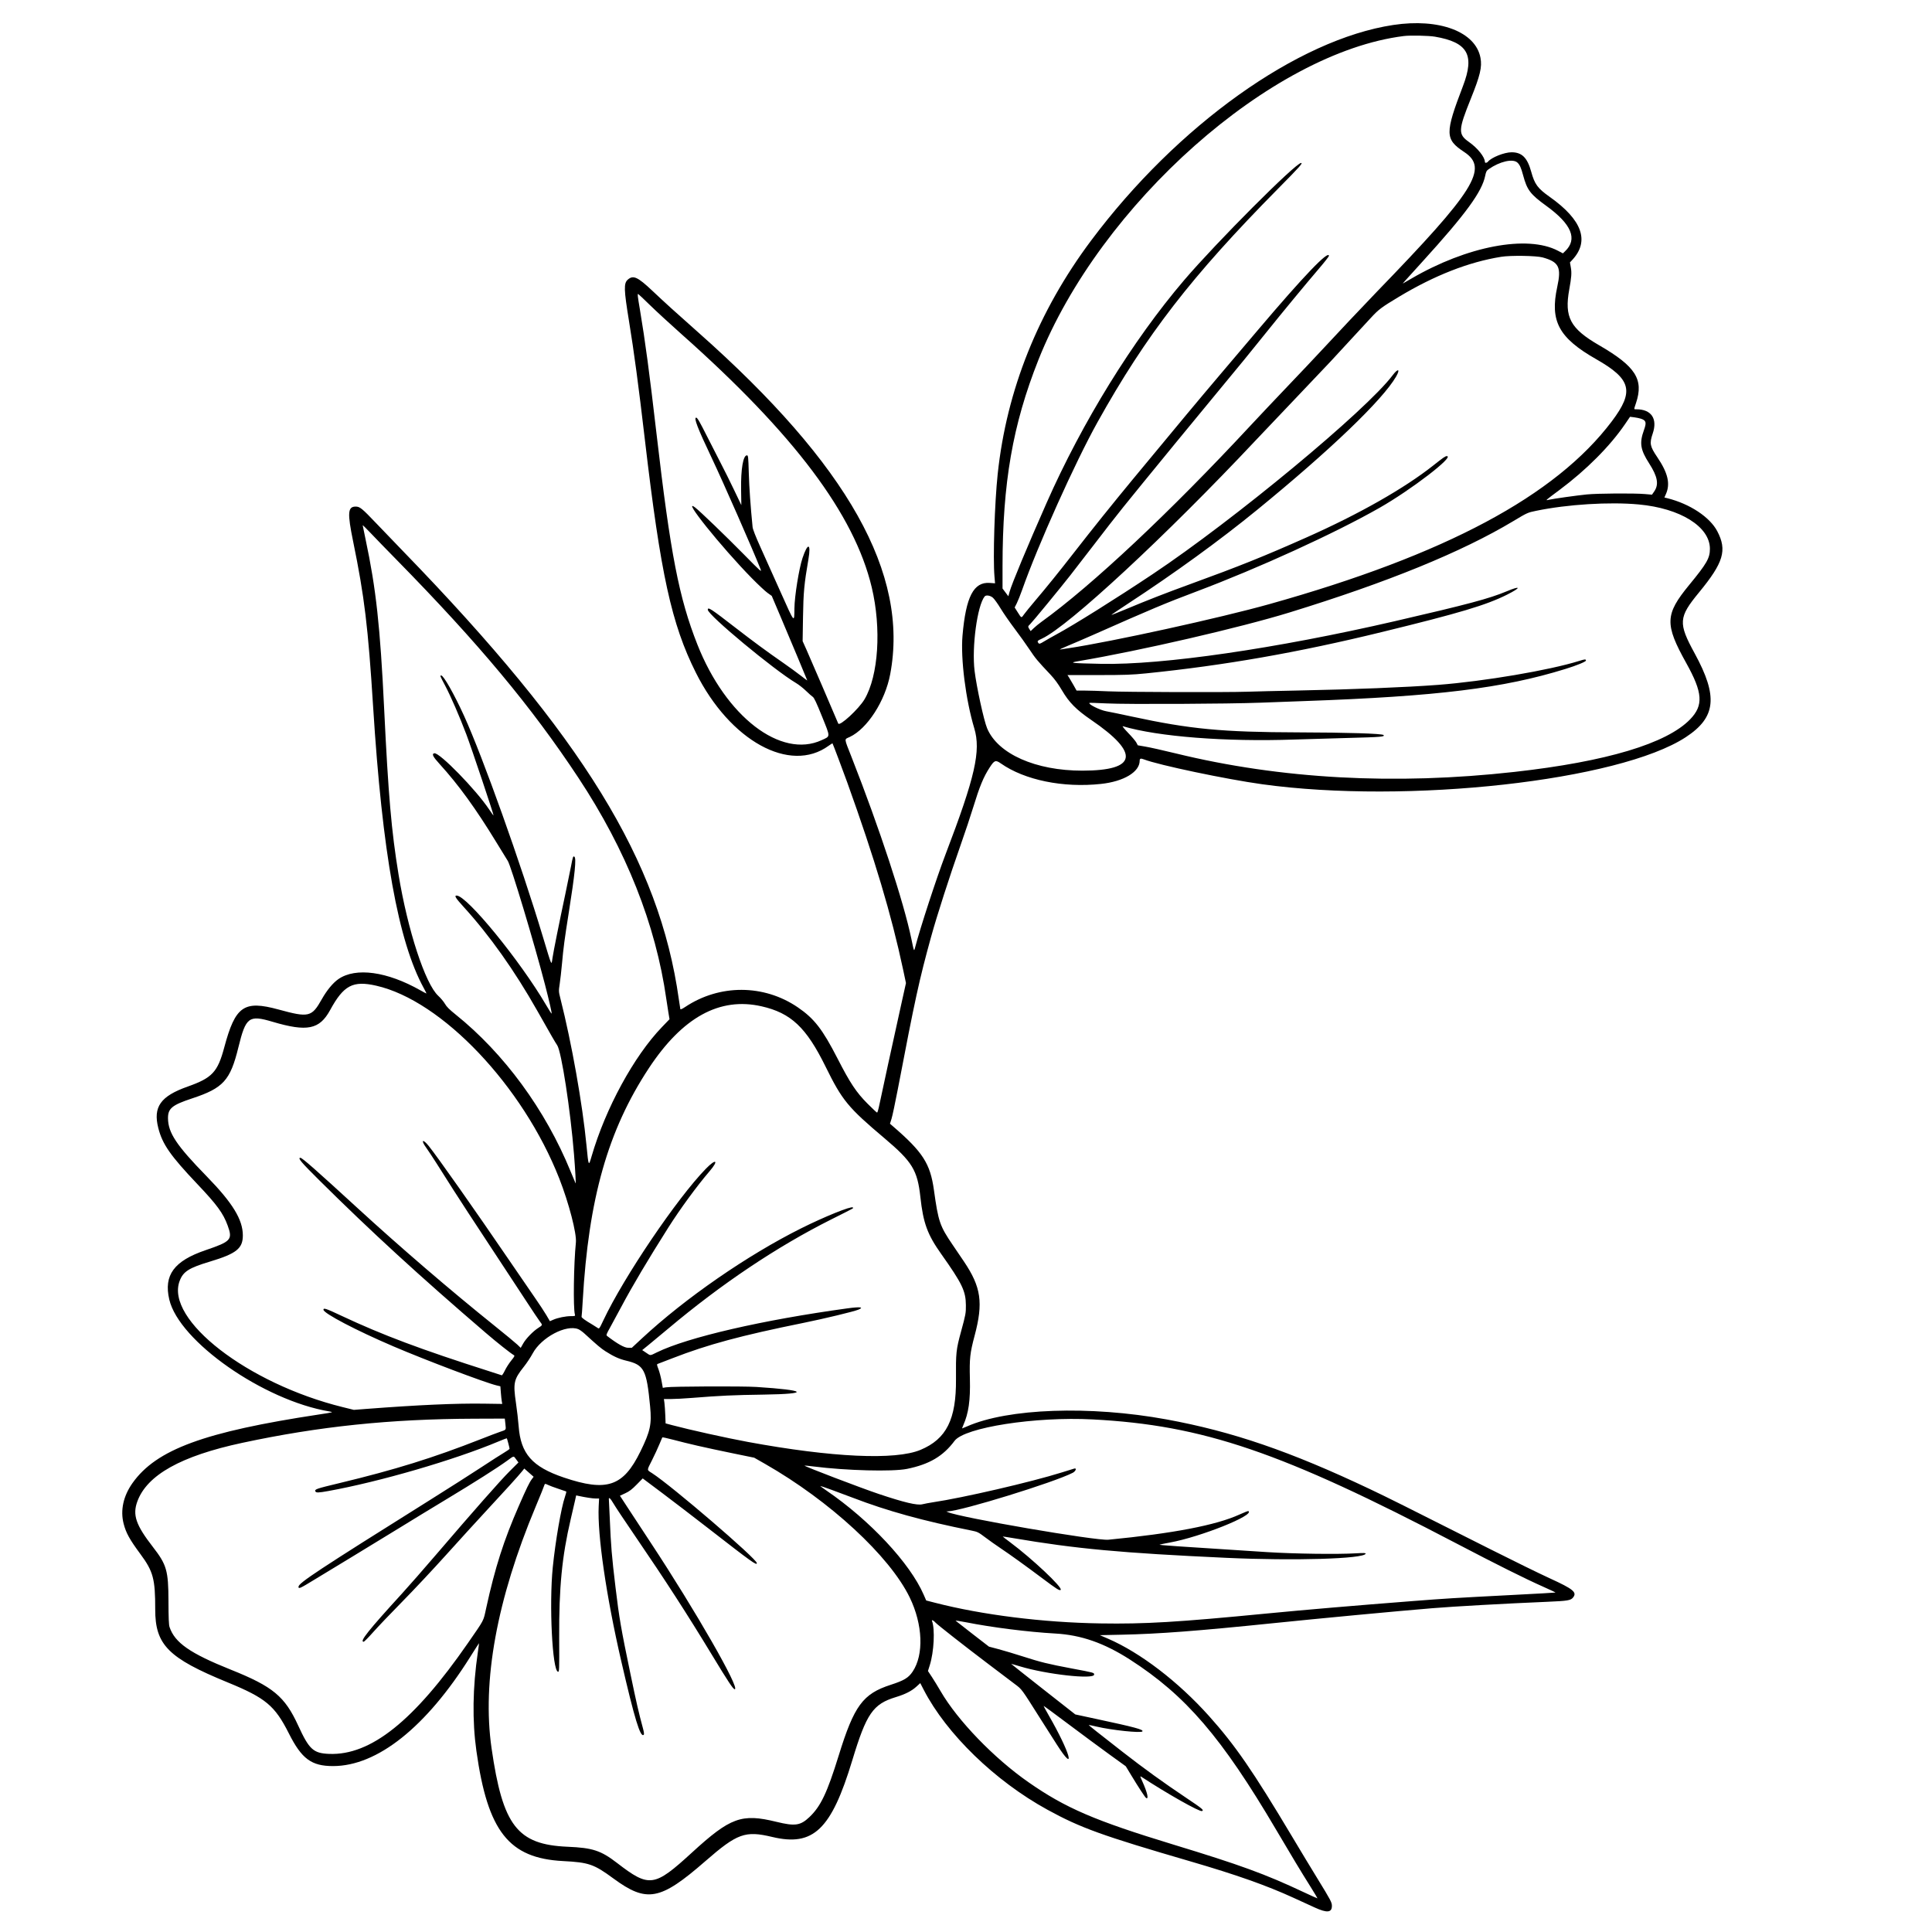 <?xml version="1.0" encoding="utf-8"?>
<!-- Generator: Adobe Illustrator 24.0.1, SVG Export Plug-In . SVG Version: 6.00 Build 0)  -->
<svg version="1.0" id="Réteg_1" xmlns="http://www.w3.org/2000/svg" xmlns:xlink="http://www.w3.org/1999/xlink" x="0px" y="0px"
	 viewBox="0 0 864 864" style="enable-background:new 0 0 864 864;" xml:space="preserve">
<style type="text/css">
	.st0{fill-rule:evenodd;clip-rule:evenodd;}
</style>
<g id="svgg">
	<path id="path0" class="st0" d="M623.06,11.17c-42.76,6.47-96.57,44.87-135.11,96.4c-23.69,31.68-37.77,66.84-41.77,104.33
		c-1.38,12.98-2.16,37.55-1.45,45.88l0.26,3.08l-2.37-0.17c-7.21-0.52-10.67,6.16-12.18,23.52c-0.9,10.33,1.44,28.76,5.25,41.45
		c3.05,10.13,0.4,21.75-12.8,56.3c-4.04,10.58-11.34,32.89-13.65,41.75c-0.5,1.92-0.46,2.01-1.67-3.83
		c-3.45-16.62-14.23-49.42-26.68-81.12c-3.54-9.03-3.44-7.98-0.87-9.19c7.86-3.71,15.82-16.06,18.08-28.06
		c8.47-44.87-18.78-93.43-85.74-152.77c-10.28-9.11-15.06-13.44-20.58-18.66c-6.64-6.27-8.62-7.17-11.05-5.01
		c-1.83,1.63-1.74,4.39,0.54,18.4c2.29,14.04,4.24,28.55,7.13,53.26c7.05,60.18,11.9,82.35,22.8,104.11
		c15.28,30.5,42.1,45.26,59.37,32.67c0.89-0.65,1.67-1.13,1.73-1.06c0.17,0.19,4.65,12.07,6.6,17.48
		c12.31,34.25,19.75,59.17,24.94,83.53l1.31,6.17l-2,9c-3.41,15.39-9.11,41.52-9.87,45.32c-0.4,1.99-0.87,3.62-1.03,3.62
		c-0.16,0-2.07-1.78-4.24-3.96c-5.07-5.09-7.83-9.24-13.48-20.27c-6.7-13.06-10.39-17.82-17.73-22.84
		c-15.19-10.38-35.03-10.43-50.43-0.15c-1.25,0.84-2.05,1.19-2.12,0.93c-0.06-0.22-0.37-2.21-0.68-4.42
		c-8.66-61.77-43.01-117.58-123.22-200.26c-3.25-3.34-8.63-8.95-11.97-12.45c-6.55-6.87-7.44-7.6-9.32-7.6
		c-3.56,0-3.76,2.81-1.12,15.68c5.05,24.63,6.68,38.2,8.92,73.81c4.11,65.41,11.24,105.06,22.64,125.82
		c0.74,1.34,1.27,2.44,1.18,2.44c-0.09,0-1.27-0.63-2.64-1.4c-14.9-8.46-28.95-10.39-36.69-5.05c-2.46,1.7-5.16,4.97-7.42,8.97
		c-4.54,8.05-5.78,8.35-19.37,4.64c-15.5-4.22-19.31-1.57-24.27,16.94c-2.95,11.04-5.39,13.64-16.35,17.52
		c-12.16,4.3-15.56,9.1-13.14,18.58c1.84,7.21,5.4,12.32,17.38,24.95c8.88,9.36,11.61,13.09,13.63,18.61
		c2.3,6.3,1.55,7.14-9.85,11.02c-14.14,4.81-18.81,11.16-16.26,22.07c4.37,18.69,42.16,45.12,71.55,50.05
		c2.04,0.34,1.9,0.38-4.5,1.35c-51.39,7.78-72.82,15.65-83.49,30.68c-4.11,5.79-5.51,12.18-3.98,18.15
		c1.06,4.15,2.68,7.08,7.48,13.57c5.77,7.8,6.67,11.15,6.65,24.74c-0.03,15.9,5.81,21.8,32.4,32.69
		c17.01,6.97,21.1,10.39,27.38,22.84c5.72,11.36,10.09,14.59,19.77,14.58c19.77-0.01,41.58-17.38,61.35-48.86
		c2.1-3.35,3.86-6.09,3.9-6.09c0.05,0-0.19,1.8-0.51,3.99c-2.34,15.89-2.55,30.66-0.65,44.21c5.06,35.99,14.5,47.97,38.77,49.23
		c11.51,0.6,13.78,1.38,22.42,7.73c15.01,11.04,20.98,9.93,41.16-7.66c14.32-12.48,17.83-13.75,29.96-10.85
		c18.38,4.39,26.4-3.29,35.77-34.23c6.36-21.01,9.25-25.2,19.51-28.32c4.16-1.26,7.05-2.73,9.14-4.64l1.77-1.61l1.55,3.01
		c10.19,19.72,31.92,40.79,55.32,53.61c14.8,8.12,24.37,11.57,64.01,23.12c20.38,5.94,33.94,10.73,45.95,16.23
		c3.09,1.42,7.4,3.39,9.57,4.38c5.5,2.52,7.68,2.31,7.68-0.73c0-1.56-0.5-2.5-6.51-12.29c-2.79-4.54-7.88-12.96-11.3-18.71
		c-17.49-29.3-25.44-40.84-37.17-53.93c-13.75-15.34-30.71-28.33-45.19-34.58l-3.6-1.55l9.84-0.21c16.52-0.35,33.83-1.67,67.31-5.11
		c21.52-2.21,55.01-5.37,71.46-6.73c9.63-0.8,32.72-2.09,51.55-2.88c9.1-0.39,10.44-0.61,11.48-1.94c1.83-2.32,0.09-3.74-10.36-8.52
		c-4.59-2.1-16.46-7.91-26.38-12.91c-39.41-19.88-45.99-23.16-54.1-27.01c-35.69-16.92-61.61-25.8-91.01-31.18
		c-34.24-6.27-70.94-4.97-89.26,3.16c-1.07,0.47-2.01,0.86-2.09,0.86c-0.08,0,0.14-0.64,0.49-1.43c2.38-5.38,3.19-11.12,2.95-20.74
		c-0.23-9.1,0.03-11.47,2.11-19.29c3.93-14.77,2.92-21.75-4.79-33.2c-1-1.48-3.26-4.82-5.03-7.42c-5.76-8.47-6.4-10.36-8.37-24.49
		c-1.65-11.87-4.96-17.01-18.35-28.55l-1.31-1.13l0.7-2.24c0.39-1.23,1.63-7.09,2.77-13.02c7.75-40.56,9.63-49.16,14.9-68.26
		c2.65-9.6,8.21-26.88,13.38-41.57c1.88-5.34,4.34-12.7,5.45-16.35c2.9-9.44,4.6-13.58,7.35-17.82c2.15-3.33,2.67-3.52,5.03-1.87
		c10.65,7.47,27.9,11,44.83,9.16c10.18-1.1,17.26-5.36,17.26-10.38c0-1,0.46-1.14,1.92-0.58c6.48,2.52,36.79,8.89,52.86,11.11
		c64.99,8.99,159.63-1.53,189.44-21.05c13.52-8.85,14.51-18.17,3.98-37.46c-7.42-13.6-7.25-16.11,1.92-27.25
		c11.01-13.38,12.65-18.89,8.18-27.4c-3.32-6.31-12.21-12.2-22.23-14.73l-1.41-0.35l0.68-1.54c2.03-4.6,0.91-9.42-3.83-16.43
		c-3.34-4.94-3.59-6.2-2.08-10.62c2.25-6.62-0.59-10.85-7.3-10.85c-1.2,0-1.18,0.23-0.18-2.77c3.55-10.61-0.15-16.41-16.49-25.87
		c-12.92-7.49-15.61-12.51-13.35-24.97c0.99-5.47,1.13-7.37,0.7-9.83l-0.39-2.25l0.99-1.06c7.89-8.44,4.53-17.92-10.02-28.23
		c-5.43-3.84-6.75-5.64-8.29-11.24c-1.74-6.32-4.15-8.72-8.8-8.72c-3.21,0-8.97,2.29-10.55,4.2c-0.52,0.63-1.36,0.69-1.37,0.1
		c-0.02-2.14-3.25-6.18-7.12-8.9c-4.92-3.45-4.84-5.29,0.83-19.37c4.19-10.4,5.08-14.16,4.32-18.24
		C659.92,14.18,643.69,8.05,623.06,11.17 M641.7,16.4c14.69,2.52,17.88,8.12,12.57,22.02c-8.15,21.31-8.1,23.86,0.52,29.55
		c11.05,7.27,4.81,17.23-39.24,62.7c-5.06,5.22-18.63,19.61-24.96,26.46c-2.48,2.69-9.01,9.59-14.5,15.34
		c-5.49,5.75-13.08,13.79-16.87,17.86c-35.96,38.71-70.86,71.47-93.52,87.8c-1.11,0.8-2.64,2.05-3.4,2.78l-1.38,1.32l-0.56-0.85
		c-0.73-1.12-0.71-1.29,0.33-2.25c0.9-0.83,13.55-16.21,17.86-21.72c1.31-1.67,6-7.74,10.42-13.48c12.23-15.88,11-14.35,36.91-46.01
		c5.08-6.21,13.27-16.15,18.19-22.08c10.01-12.07,15.45-18.72,22.59-27.64c6.24-7.8,17.53-21.47,23.21-28.1
		c2.44-2.85,4.43-5.39,4.43-5.65c0-2.8-11.23,8.92-31.86,33.26c-3.7,4.37-11.29,13.32-16.87,19.89c-9.57,11.28-19,22.6-38.93,46.7
		c-8.94,10.81-18.27,22.44-26.61,33.17c-6.13,7.89-12.21,15.42-17.16,21.24c-2.13,2.5-4.32,5.2-4.88,5.99
		c-1.27,1.8-1.13,1.84-2.81-0.8l-1.42-2.23l0.96-1.9c0.52-1.04,1.6-3.72,2.38-5.94c6.98-19.84,23.7-57.06,33.7-75
		c21.77-39.06,42.06-65.3,80.83-104.52c9.63-9.74,11.14-11.43,10.22-11.43c-2.43,0-37.81,35.46-52.3,52.42
		c-22.9,26.81-45.54,63.46-61.51,99.61c-8.63,19.54-15.55,36.16-16.54,39.72l-0.56,2.02l-1.3-1.73l-1.3-1.73l0-9.95
		c0.02-37.32,4.53-63.29,16.03-92.26C492.01,91.31,568.56,23.48,627.84,16.11C630.69,15.76,638.96,15.93,641.7,16.4 M678.58,72.7
		c1.06,0.96,1.65,2.27,2.57,5.69c1.76,6.58,3.19,8.47,10.39,13.69c11.32,8.21,14.07,14.87,8.36,20.29l-0.97,0.93l-2.18-1.15
		c-13.68-7.22-40.71-2.09-65.6,12.45c-1.83,1.07-3.47,2.02-3.66,2.12c-0.37,0.2-0.28,0.1,8.64-9.72
		c19.4-21.34,26.61-31.22,28.06-38.4c0.37-1.85,0.6-2.28,1.59-2.97C670.69,72.2,676.55,70.85,678.58,72.7 M689.86,115.12
		c7.32,2.02,8.47,4.35,6.55,13.18c-3.34,15.32,0.68,22.8,17.38,32.31c15.78,8.99,17.14,14.36,7.06,27.76
		c-25.13,33.38-74.48,59.74-153.19,81.8c-22.15,6.21-70.26,16.77-90,19.75c-1.39,0.21-2.99,0.46-3.54,0.54
		c-0.56,0.09,0.96-0.65,3.37-1.64c2.41-1,7.57-3.22,11.46-4.94c25.94-11.49,32.25-14.14,46.01-19.32
		c28.03-10.56,61.85-26.01,81.91-37.42c14.2-8.08,33.83-23.16,30.14-23.16c-0.65,0-1.62,0.67-6.03,4.17
		c-12.96,10.25-33.15,21.72-56.63,32.16c-19.18,8.53-30.09,12.91-52.42,21.04c-10.51,3.83-18.78,7.05-28.28,11.03
		c-3.6,1.5-6.59,2.69-6.65,2.63c-0.06-0.06,3.11-2.21,7.05-4.79c21.27-13.91,41.53-28.62,58.22-42.26
		c32.7-26.72,56.07-49.14,62.06-59.53c1.99-3.46,0.91-3.86-1.55-0.59c-11.81,15.7-70.73,64.53-107.36,88.96
		c-16.39,10.93-35.2,22.71-42.98,26.91c-1.67,0.9-3.98,2.22-5.15,2.92c-2.44,1.48-2.63,1.52-3.11,0.62
		c-0.32-0.6-0.14-0.77,1.76-1.64c11.81-5.45,55.55-46.02,95.64-88.71c2.86-3.05,11.22-11.85,18.56-19.54
		c7.34-7.69,14.03-14.75,14.87-15.67c0.83-0.93,4.54-4.95,8.24-8.93c3.7-3.99,8.16-8.81,9.91-10.72c3.36-3.65,4.66-4.63,12.45-9.31
		c15.94-9.58,31.22-15.56,45.7-17.88C675.52,114.15,687.02,114.34,689.86,115.12 M290.71,136.49c2.81,2.74,9.14,8.57,14.07,12.95
		c50.37,44.74,77.27,80.53,85.06,113.19c4.39,18.39,3.03,39.53-3.22,50.1c-2.55,4.32-11.17,12.26-11.76,10.83
		c-1.44-3.48-12.81-29.92-14.18-32.96l-1.74-3.88l0.17-10.79c0.17-11.02,0.52-14.78,2.42-25.82c1.25-7.29-0.29-7.59-2.65-0.52
		c-1.57,4.7-3.56,17.07-3.61,22.46c-0.07,6.66,0.18,6.95-6.19-7.29c-3.14-7.02-7.21-16.08-9.04-20.14
		c-2.13-4.72-3.39-7.95-3.48-8.93c-0.93-9.35-1.51-17.73-1.7-24.22c-0.21-7.19-0.28-7.84-0.83-7.84c-1.7,0-2.75,6.17-2.61,15.34
		l0.11,6.93l-3.27-6.84c-1.8-3.76-4.35-8.89-5.66-11.39c-1.31-2.5-4.24-8.23-6.5-12.72c-3.18-6.33-4.26-8.18-4.75-8.18
		c-1.2,0,0.59,4.66,6.94,18.04c5.11,10.76,18.45,41.13,21.79,49.61c0.66,1.69,0.41,1.46-7.47-6.54
		c-8.1-8.22-19.59-19.29-21.74-20.92c-6.44-4.91,11.71,17.72,25.35,31.61c2.82,2.87,5.98,5.83,7.02,6.57l1.89,1.35l3.79,8.93
		c4.82,11.36,12.1,28.76,12.1,28.9c0,0.06-1.33-0.93-2.95-2.2c-1.62-1.27-5-3.73-7.5-5.47c-7.75-5.38-13.68-9.75-21.74-15.99
		c-10.97-8.49-12.3-9.36-12.3-7.98c0,2.34,29.55,26.88,39.46,32.78c1.22,0.72,3.22,2.29,4.44,3.48c1.23,1.19,2.6,2.41,3.05,2.7
		c0.61,0.39,1.66,2.64,4.13,8.77c3.83,9.5,3.84,8.75-0.16,10.59c-18.25,8.41-42.84-10.51-55.58-42.78
		c-8.23-20.84-12.03-40.45-18.27-94.22c-3.16-27.26-5.06-41.47-7.42-55.5c-1.05-6.22-1.14-7.03-0.79-7.03
		C285.52,131.5,287.91,133.75,290.71,136.49 M733.81,187.24c2.37,0.79,2.6,1.68,1.36,5.13c-2.07,5.75-1.6,8.73,2.34,14.86
		c3.8,5.92,4.43,9.43,2.25,12.57l-0.98,1.42l-3.22-0.28c-4.79-0.42-21.15-0.3-25.97,0.18c-4.58,0.46-14.88,1.91-16.99,2.39
		c-1.64,0.38-1.78,0.51,4.85-4.43c11.92-8.88,22.59-19.59,29.25-29.37l2.26-3.32l1.85,0.23
		C731.82,186.75,733.17,187.03,733.81,187.24 M732.84,225.59c18.63,1.71,31.85,9.95,31.84,19.85c0,4.16-1.38,6.57-9.3,16.2
		c-10.81,13.16-10.97,17.49-1.27,34.9c7.38,13.25,7.77,18.88,1.74,25.13c-10.45,10.84-37.45,18.93-78.48,23.52
		c-53.54,5.99-104.58,3.21-151.5-8.25c-5.65-1.38-11.79-2.75-13.64-3.05c-1.85-0.29-3.39-0.56-3.41-0.59
		c-0.03-0.03-0.31-0.58-0.63-1.21c-0.32-0.63-1.97-2.58-3.67-4.34c-1.7-1.76-2.78-3.11-2.41-2.99c15.76,4.69,46,7.04,76.69,5.96
		c4.54-0.16,15.31-0.48,23.93-0.7c14.93-0.39,16.76-0.54,15.98-1.32c-0.64-0.64-16.32-1.13-38.06-1.18
		c-34.21-0.09-48.36-1.44-74.5-7.08c-4.63-1-9.79-2.07-11.46-2.37c-2.81-0.51-8.09-3.13-7.5-3.73c0.08-0.08,3.55,0.02,7.7,0.23
		c8.9,0.45,54.39,0.23,68.9-0.33c5.19-0.2,13.99-0.52,19.55-0.72c59.52-2.11,88.84-5.72,116.76-14.37c5.08-1.57,9.14-3.24,9.14-3.75
		c0-0.66-0.47-0.64-2.96,0.15c-13.27,4.17-42.54,9.14-63.1,10.72c-14.14,1.08-37.88,2.04-62.7,2.53
		c-9.18,0.18-19.42,0.42-22.75,0.54c-9.3,0.32-54.4,0.18-62.19-0.18c-3.8-0.18-8.52-0.33-10.5-0.33l-3.59-0.01l-1.37-2.45
		c-0.75-1.34-1.67-2.9-2.03-3.46l-0.67-1.01l13.88-0.01c11.89-0.01,14.95-0.12,21.3-0.76c35.05-3.56,67.95-9.32,105.5-18.5
		c34.69-8.47,46.52-12,55.87-16.68c6.49-3.25,6.35-4.23-0.21-1.48c-7.72,3.23-17.31,5.79-49.83,13.3
		c-53.23,12.29-104,19.67-131.4,19.1c-13.75-0.29-14.86-0.42-9.94-1.25c27.13-4.57,72.13-14.95,94.12-21.72
		c43.96-13.53,77.01-27.02,100.04-40.83c6.34-3.8,6.44-3.85,10.28-4.64C700.98,225.54,719.73,224.38,732.84,225.59 M177.5,250.49
		c36.71,37.43,60.13,65.51,81.17,97.35c21.37,32.33,34.58,65.6,39.32,99c0.21,1.48,0.61,4.1,0.9,5.83l0.52,3.13l-3.36,3.49
		c-12.56,13.04-25.24,36.34-31.5,57.86c-1.33,4.59-1.35,4.55-2.27-4.92c-1.82-18.75-6.59-45.6-11.65-65.63
		c-0.81-3.22-0.82-3.33-0.32-6.66c0.28-1.86,0.74-5.92,1.02-9.03c0.63-7.07,1.15-10.95,3.06-23c2.71-17.07,3.42-24.2,2.47-24.79
		c-0.58-0.35-0.67-0.08-1.5,4.29c-0.44,2.28-1.57,7.79-2.51,12.24c-2.8,13.16-5.33,25.75-5.78,28.79c-0.51,3.44-0.15,4.25-4.31-9.57
		c-9.82-32.64-26.86-80.39-35.26-98.81c-4.39-9.61-9.12-17.98-10.18-17.98c-0.63,0-0.59,0.12,1.74,4.51
		c2.51,4.74,6.45,13.8,9.51,21.88c2.22,5.85,12.33,36.01,12.14,36.2c-0.06,0.06-0.95-1.16-1.98-2.71
		c-5.84-8.77-22.19-25.53-24.49-25.09c-1.28,0.24-0.67,1.49,2.36,4.81c8.47,9.3,16.18,19.93,25.41,35.06
		c2.38,3.89,4.67,7.61,5.08,8.26c1.44,2.23,11.83,36.78,16.63,55.31c1.92,7.42,3.15,12.81,2.96,12.99c-0.07,0.07-1.15-1.62-2.4-3.75
		c-11.65-19.9-35.47-49.05-40.09-49.05c-1.15,0-0.45,1.12,3.21,5.14c11.57,12.71,22.72,28.43,32.81,46.27
		c6.38,11.28,8.02,14.13,8.96,15.51c1.91,2.8,5.93,28.95,7.53,48.88c0.54,6.77,0.89,13.11,0.72,12.92
		c-0.06-0.06-1.07-2.47-2.24-5.34c-11.26-27.56-29.75-52.78-51.44-70.19c-2.78-2.23-4.04-3.49-4.76-4.77
		c-0.54-0.95-1.89-2.57-3.01-3.6c-5.81-5.36-13.66-29.36-17.74-54.25c-3.18-19.38-4.57-35.37-6.44-74.16
		c-1.77-36.77-3.63-53.71-8.27-75.54c-0.73-3.45-1.33-6.37-1.33-6.49c0-0.12,1.63,1.48,3.62,3.57
		C167.77,240.53,173.04,245.95,177.5,250.49 M444.05,267.32c0.62,0.54,2.17,2.7,3.44,4.8c1.27,2.1,4.09,6.17,6.26,9.04
		c2.17,2.87,5.18,7.08,6.68,9.34c2.65,3.98,3.47,4.97,9.34,11.19c1.9,2.02,3.46,4.16,5.19,7.1c3.13,5.35,6.36,8.61,13,13.15
		c21.92,14.95,20.59,22.67-3.89,22.7c-20.92,0.02-37.83-7.49-42.62-18.93c-1.46-3.47-4.71-18.38-5.61-25.68
		c-1.31-10.64,1.19-29.17,4.49-33.29C440.96,265.98,442.84,266.27,444.05,267.32 M168.23,440.8c29.4,6.66,65.65,44.86,81.9,86.29
		c4.28,10.92,7.82,24.58,7.41,28.56c-0.97,9.4-1.25,29.26-0.45,32.17c0.2,0.72,0.12,0.76-1.77,0.76c-2.38,0.01-5.8,0.7-7.88,1.6
		l-1.52,0.66l-1.61-2.74c-0.89-1.5-3.14-4.94-5.01-7.62c-1.87-2.69-6.97-10.12-11.33-16.52c-15.59-22.86-32.32-46.61-36.25-51.49
		c-2.7-3.35-3.66-2.7-1.13,0.77c0.8,1.1,2.9,4.28,4.67,7.06c1.76,2.78,5.18,8.18,7.61,11.99c2.42,3.81,9.4,14.51,15.51,23.77
		c6.11,9.26,13.58,20.62,16.6,25.26c3.02,4.64,5.93,8.98,6.46,9.66c1.25,1.59,1.24,1.63-0.63,2.81c-2.37,1.5-5.57,4.79-6.83,7.02
		l-1.11,1.96l-1.55-1.49c-0.86-0.82-5.5-4.65-10.32-8.52c-19.58-15.71-41.93-34.91-61.18-52.57
		c-18.56-17.03-24.68-22.41-25.47-22.41c-1.36,0,0.25,1.92,8.53,10.13c23.13,22.94,44.7,42.71,74.38,68.18
		c4.98,4.28,11.12,9.14,12.51,9.92c0.5,0.28,0.36,0.59-1.17,2.48c-0.96,1.19-2.23,3.17-2.82,4.41c-0.59,1.24-1.23,2.2-1.41,2.13
		c-0.19-0.07-2.54-0.83-5.23-1.69c-30.83-9.83-48.14-16.32-66.39-24.9c-6.97-3.28-8.1-3.66-8.1-2.73c0,1.6,14.68,9.3,31.35,16.42
		c14.47,6.19,40.93,16.19,46.05,17.42l1.72,0.41l0.21,2.76c0.12,1.52,0.3,3.29,0.42,3.94l0.21,1.18l-8.2-0.12
		c-12.67-0.18-29.16,0.56-52.73,2.36l-5.43,0.42l-5.02-1.24c-42.42-10.47-79.39-39.07-72.9-56.4c1.57-4.21,4.13-5.85,13.61-8.69
		c11.79-3.55,14.66-5.84,14.66-11.69c0-7.06-4.55-14.5-16.16-26.41c-13.54-13.88-17.25-19.45-17.31-25.97
		c-0.04-4.4,1.81-5.93,10.75-8.88c13.99-4.62,17.1-8.04,20.72-22.81c3.34-13.62,4.67-14.62,15.32-11.46
		c15.43,4.57,20.94,3.46,25.68-5.18C153.67,440.62,157.79,438.43,168.23,440.8 M340.54,450.02c13.18,2.98,20.04,9.44,28.67,27
		c7.42,15.08,10.01,18.24,26.28,31.97c12.5,10.55,14.79,14.3,16.11,26.33c1.27,11.65,3.14,16.76,9.3,25.45
		c9.39,13.25,11,16.59,11.05,22.92c0.03,3.54-0.08,4.15-2.19,11.88c-2.18,8.02-2.33,9.41-2.24,21.15
		c0.15,18.02-4.25,26.8-15.85,31.66c-11.24,4.71-39.57,3.4-77.27-3.55c-9.45-1.74-26.15-5.45-33.79-7.49l-2.95-0.79l-0.14-3.68
		c-0.08-2.02-0.25-4.48-0.38-5.45l-0.24-1.77h3.17c1.74,0,5.97-0.22,9.4-0.5c12.76-1.02,18.38-1.28,32.18-1.48
		c20.83-0.31,19.19-1.97-3.37-3.42c-6.3-0.4-37.82-0.27-40.49,0.17l-1.38,0.23l-0.56-3.09c-0.31-1.7-0.93-4.07-1.39-5.27
		c-0.76-2.01-0.78-2.2-0.24-2.38c0.32-0.11,3.26-1.24,6.53-2.51c15.79-6.14,30.56-10.12,58.61-15.81c9.3-1.89,22.51-5.07,24.5-5.9
		c2.72-1.14,0.82-1.37-4.87-0.59c-37.88,5.19-71.35,12.91-85.21,19.67c-3.25,1.59-2.75,1.57-4.85,0.16l-1.73-1.16l2.82-2.29
		c1.55-1.26,5.54-4.57,8.86-7.36c23.91-20.08,48.53-36.57,72.78-48.75c11.11-5.58,10.08-5.01,9.7-5.39
		c-0.71-0.7-12.71,4.15-23.07,9.33c-24.1,12.04-51.79,31.19-71.23,49.24l-4.5,4.18h-1.7c-1.64,0-4.82-1.79-9.27-5.21
		c-0.6-0.46-0.54-0.65,1.4-4.13c1.12-2,3.32-6.07,4.89-9.04c4.87-9.17,12.02-21.21,21-35.39c5.31-8.37,12.81-18.62,18.48-25.23
		c4.19-4.88,2.89-5.76-1.65-1.11c-12.95,13.28-36.72,48.42-45.87,67.81c-1.84,3.9-1.87,3.93-2.6,3.4c-0.41-0.29-1.43-0.94-2.26-1.43
		c-3.47-2.04-5.03-3.18-4.9-3.58c0.08-0.23,0.31-3.38,0.51-7c2.61-45.84,11.28-76.34,29.56-104.09
		C305.19,454.92,321.8,445.78,340.54,450.02 M258.67,594.43c0.6,0.25,1.85,1.15,2.77,2c5.69,5.21,7.28,6.56,9.32,7.86
		c3.62,2.32,6.16,3.47,9.29,4.21c8.04,1.91,9.11,3.97,10.69,20.52c0.76,7.91,0.09,11.01-4.33,20.06
		c-7.67,15.7-15.01,18.19-34.31,11.66c-14.11-4.78-19.25-10.62-20.16-22.94c-0.19-2.51-0.73-7.21-1.21-10.45
		c-1.31-8.91-0.96-10.48,3.55-16.15c1.27-1.59,3.04-4.26,3.93-5.93C242.07,598.08,253.24,592.17,258.67,594.43 M226.02,636.82
		c0.28,2.82,0.49,2.51-2.39,3.5c-1.27,0.43-5.19,1.92-8.72,3.31c-21.12,8.31-38.29,13.65-62.99,19.59
		c-10.56,2.54-11.25,2.77-10.89,3.71c0.27,0.69,1.34,0.67,5.81-0.14c22.92-4.14,56.42-13.89,76.09-22.16c2-0.84,3.68-1.47,3.73-1.4
		c0.15,0.2,1.22,4.3,1.22,4.65c0,0.18-1.06,0.95-2.37,1.71c-1.3,0.76-5.89,3.7-10.2,6.54c-4.31,2.84-14.73,9.48-23.17,14.77
		c-49.78,31.19-58.65,37.04-58.65,38.71c0,1.08,0.59,0.81,7.25-3.26c3.52-2.15,11.1-6.75,16.85-10.22c5.75-3.47,15-9.12,20.56-12.55
		c5.56-3.43,15.35-9.4,21.74-13.25c12.39-7.47,22.36-13.8,26.85-17.05c3.27-2.37,2.86-2.31,4.1-0.63l1.01,1.37l-3.95,3.94
		c-4.15,4.14-16.03,17.61-32.79,37.18c-5.5,6.41-12.39,14.29-15.33,17.5c-15.06,16.48-19.1,21.56-17.16,21.56
		c0.26,0,2.18-1.94,4.27-4.3c2.09-2.36,7.92-8.47,12.94-13.57c5.03-5.1,13.92-14.58,19.76-21.07c5.84-6.49,13.79-15.21,17.67-19.39
		c8.05-8.65,14.81-16.11,16.23-17.91l0.97-1.22l2.09,1.84l2.09,1.84l-0.8,1.07c-1.1,1.47-2.32,3.98-5.77,11.85
		c-6.81,15.57-10.69,27.71-14.65,45.84c-1.31,6.02-0.66,4.77-8.16,15.61c-24.12,34.84-43.47,50.29-62.06,49.56
		c-7.08-0.28-8.93-1.97-13.83-12.64c-6.01-13.11-11.27-17.47-30.23-25.06c-18.15-7.27-24.99-12.03-27.32-19.04
		c-0.33-0.99-0.46-4.03-0.48-11.63c-0.04-13.62-0.79-16.22-6.97-24.18c-7.61-9.81-9.15-14.3-6.96-20.32
		c4.31-11.86,19.55-20.37,46.95-26.24c34.33-7.35,65.96-10.65,103.53-10.79l13.86-0.05L226.02,636.82 M488.62,634.77
		c49.47,2.58,84.56,14.56,162.98,55.61c17.61,9.22,30.66,15.73,38.5,19.2c3.1,1.38,5.59,2.55,5.53,2.61
		c-0.06,0.06-8.81,0.56-19.46,1.1c-26.4,1.37-29.58,1.56-44.47,2.72c-26.01,2.02-48.5,3.94-65.06,5.55
		c-40.03,3.89-54.53,4.76-74.5,4.44c-25.76-0.4-52.92-3.8-74.11-9.27l-3.83-0.99l-1.12-2.57c-6.14-14.13-24.07-33.32-43.55-46.63
		c-1.53-1.04-2.73-1.94-2.68-2c0.1-0.1,8.12,2.8,14.56,5.27c15.41,5.92,31.3,10.31,53.07,14.67c2.65,0.53,3.06,0.73,6.07,3
		c1.77,1.34,4.89,3.55,6.93,4.91c4.3,2.88,11.29,7.91,18.71,13.47c6.45,4.84,7.68,5.61,8.16,5.13c0.99-0.99-12.77-13.95-22.56-21.24
		c-1.89-1.41-3.41-2.59-3.37-2.62c0.04-0.03,2.19,0.3,4.79,0.74c27.87,4.75,48.35,6.64,95.23,8.8c30.23,1.39,61.52,0.46,62.28-1.85
		c0.12-0.35-0.74-0.38-4.36-0.17c-8.22,0.49-27.67,0.22-39.56-0.53c-42.54-2.72-48.43-3.13-48.22-3.34c0.07-0.08,2.16-0.5,4.63-0.96
		c13.75-2.51,38.04-12.24,35.08-14.06c-0.14-0.09-1.91,0.6-3.93,1.52c-10.44,4.78-29.68,8.48-58.69,11.29
		c-5.52,0.54-66.51-9.95-71.8-12.35l-0.67-0.3l0.67-0.03c6.29-0.23,47.36-12.91,55.83-17.23c1.38-0.7,1.96-2.26,0.72-1.91
		c-0.32,0.09-2.86,0.88-5.65,1.75c-13.64,4.28-44.27,11.37-57.64,13.34c-1.48,0.22-3.58,0.62-4.66,0.88
		c-2.31,0.57-8.14-0.81-19.44-4.6c-7.99-2.68-33.53-12.43-33.26-12.7c0.06-0.06,1.84,0.11,3.96,0.38
		c14.69,1.87,35.39,2.41,41.9,1.09c9.97-2.03,16.14-5.66,21.26-12.54C431.4,638.35,463.02,633.43,488.62,634.77 M311.99,646.55
		c3.34,0.77,10.39,2.29,15.68,3.37l9.61,1.97l4.89,2.79c28.98,16.57,55.65,41.19,64.65,59.69c5.87,12.07,6.41,25.62,1.3,33.21
		c-1.86,2.76-3.82,3.94-9.75,5.86c-12.51,4.04-16.39,9.31-23.3,31.65c-5.19,16.76-8.05,22.75-13.15,27.57
		c-3.99,3.76-6.39,4.1-14.7,2.07c-15.58-3.82-20.58-2-37.79,13.76c-16.88,15.46-19.04,15.76-33.5,4.62
		c-7.21-5.55-10.9-6.76-22.08-7.23c-22.52-0.96-29.02-9.37-34.02-44.05c-4.32-29.97,2.34-66.51,19.69-107.97
		c2.31-5.53,3.59-8.68,4.05-10.04c0.12-0.33,0.45-0.28,1.42,0.21c0.7,0.35,2.79,1.13,4.64,1.74c1.85,0.61,3.47,1.16,3.59,1.23
		c0.12,0.07-0.14,1.16-0.58,2.42c-1.66,4.78-4.24,19.71-5.43,31.41c-1.69,16.7-0.21,46.31,2.34,46.79
		c0.56,0.11,0.59-0.72,0.52-15.17c-0.11-22.46,1.25-36.4,5.15-53.03c0.74-3.15,1.6-6.84,1.9-8.2l0.55-2.47l1.03,0.22
		c3.15,0.68,6.27,1.16,7.65,1.17l1.57,0.01l-0.18,3.46c-0.63,12.67,3.35,40.07,10.07,69.18c5.99,25.97,8.59,34.48,10.07,33
		c0.23-0.23,0.12-1.16-0.34-2.85c-1.9-7.02-2.91-11.41-5.54-24.08c-4.3-20.68-5.09-25.23-6.73-38.93
		c-1.69-14.05-2.07-18.68-2.57-30.84c-0.17-4.26-0.35-8.04-0.4-8.39c-0.2-1.42,0.66-0.73,1.98,1.57c0.76,1.34,5.23,8.05,9.92,14.91
		c13.25,19.38,23.3,34.94,34.2,52.92c7.24,11.95,9.48,15.34,10.17,15.34c2.62,0-17.53-35.17-37.52-65.47
		c-4.24-6.43-9.09-13.81-10.76-16.39l-3.05-4.68l2.38-1.1c1.84-0.85,2.99-1.73,5.09-3.87l2.72-2.77l8.58,6.43
		c4.72,3.54,13.96,10.62,20.54,15.73c19.9,15.46,21.91,16.9,21.91,15.71c0-1.88-38.05-34.55-46.83-40.21
		c-2.46-1.59-2.46-1-0.02-5.86c1.11-2.21,2.57-5.36,3.24-6.99c0.67-1.63,1.27-3.05,1.34-3.16c0.06-0.11,2.28,0.37,4.93,1.07
		C303.76,644.59,308.65,645.79,311.99,646.55 M418.36,725.63c0.69,0.83,12.96,10.46,23.41,18.36c5.01,3.79,10.45,7.91,12.09,9.15
		c3.24,2.45,2.73,1.76,11.7,15.95c1.64,2.59,4.78,7.52,6.97,10.95c8.91,13.95,6.14,3.86-3.56-12.98c-1.28-2.22-2.29-4.1-2.24-4.16
		c0.05-0.06,5,3.57,10.99,8.08c5.99,4.5,14.24,10.59,18.31,13.54l7.42,5.36l2.38,3.93c3.22,5.33,6.24,9.95,6.69,10.24
		c1.33,0.86,0.57-2.49-1.68-7.44c-1.05-2.3-1.08-2.45-0.38-1.99c11.5,7.53,25.98,15.71,27.06,15.29c1.01-0.39,0.32-0.97-7.17-5.99
		c-10.05-6.73-18.76-13.02-28.26-20.42c-11.04-8.59-15.32-12-15.23-12.09c0.05-0.05,1.6,0.28,3.46,0.72c6.8,1.61,20.06,3,20.58,2.15
		c0.51-0.82-3.22-1.82-20.92-5.62l-9.11-1.96l-14.37-11.28c-7.9-6.2-14.34-11.31-14.32-11.34c0.02-0.03,1.78,0.47,3.9,1.11
		c11.96,3.63,33.22,5.98,33.22,3.68c0-0.84,0.07-0.83-9.94-2.71c-10.72-2.02-13.96-2.82-21.91-5.38c-3.62-1.16-8.51-2.63-10.88-3.26
		l-4.31-1.14l-7.3-5.64c-4.01-3.1-7.43-5.77-7.59-5.93c-0.16-0.16,1.88,0.14,4.53,0.66c11.8,2.34,28,4.38,40.01,5.05
		c11.56,0.64,21.88,4.25,33.42,11.66c24.95,16.05,40.98,34.71,65.37,76.11c7.08,12.02,10.99,18.5,15.43,25.58
		c1.73,2.76,3.1,5.05,3.05,5.09c-0.05,0.05-2.9-1.24-6.33-2.85c-17.08-8.04-28.28-12.12-58.14-21.21
		c-35.16-10.71-48.2-16.32-64.79-27.89c-15.4-10.73-31.68-27.6-39.27-40.68c-1.16-2.01-2.92-4.86-3.89-6.35l-1.78-2.69l0.82-2.61
		c1.88-5.95,2.39-16.15,0.99-19.8C416.5,724.22,417.61,724.73,418.36,725.63"/>
</g>
</svg>
